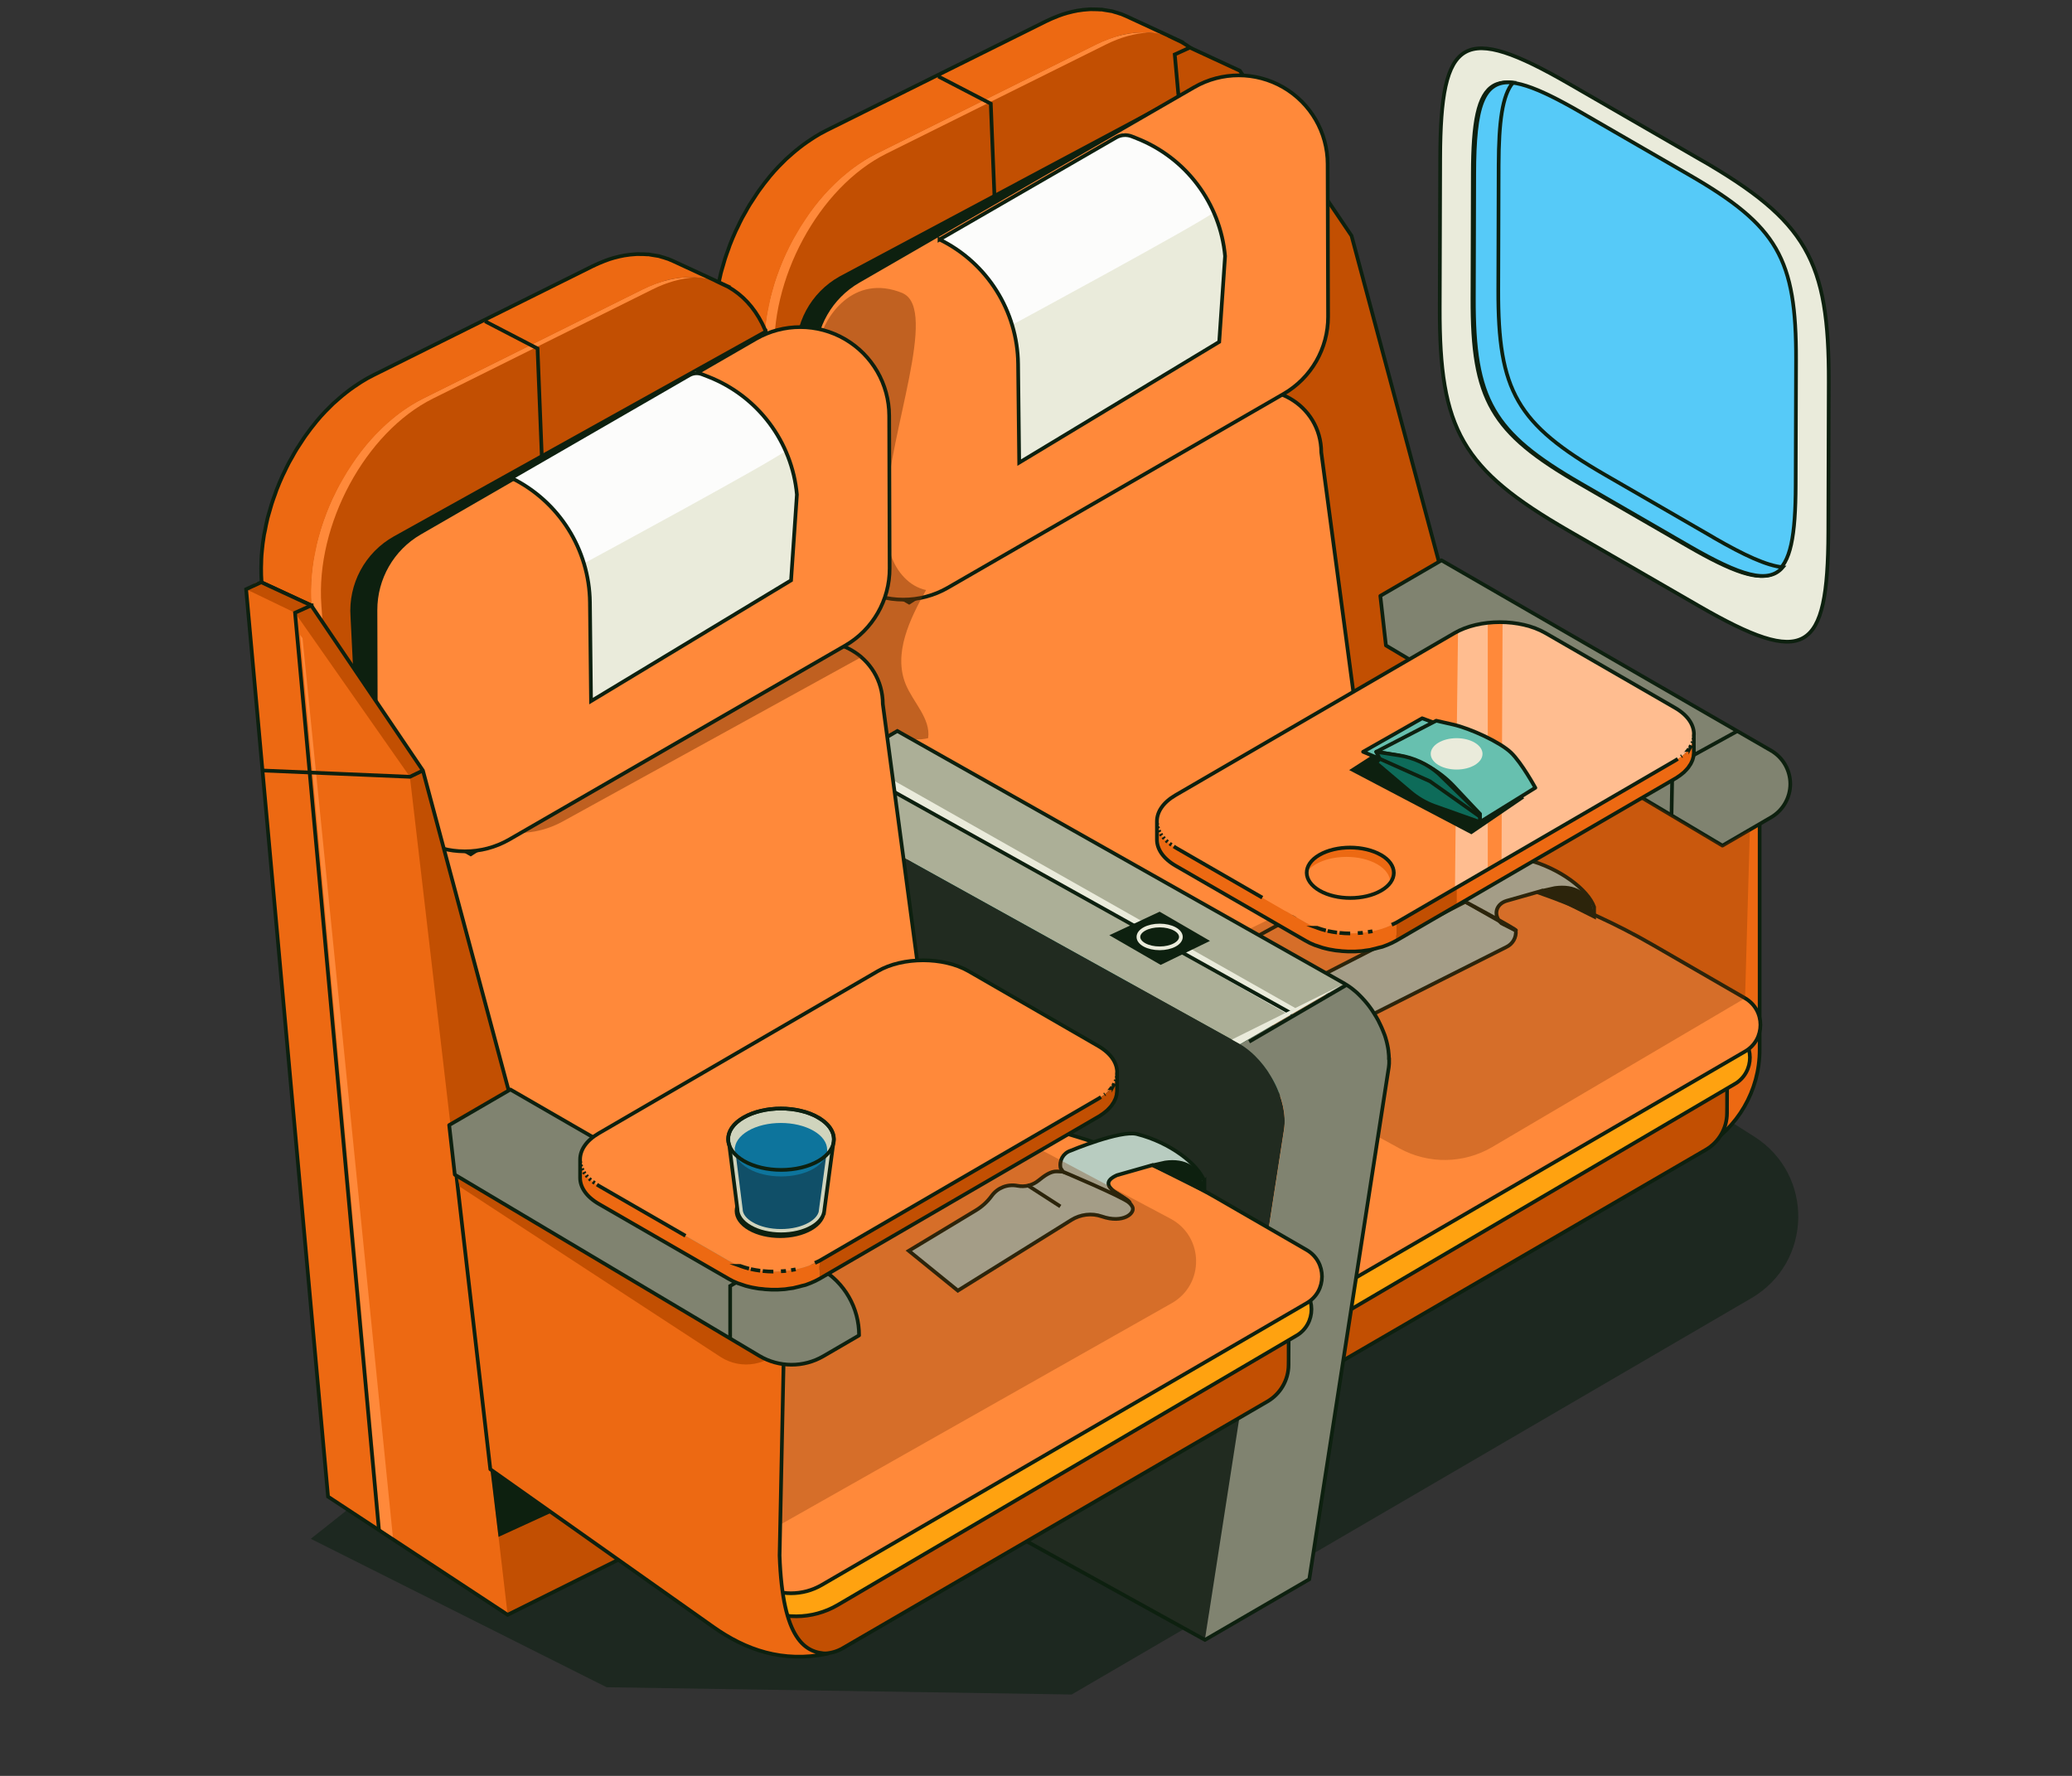 <?xml version="1.0" encoding="UTF-8"?>
<svg xmlns="http://www.w3.org/2000/svg" width="280" height="240" viewBox="0 0 280 240" fill="none">
  <rect x="0" y="0" width="280" height="240" fill="#333333" stroke="none"/>
  <g clip-path="url(#clip0_3657_26034)">
    <g clip-path="url(#clip1_3657_26034)">
      <path d="M42 207.958L81.978 228.02L144.822 229L236.658 175.447C244.94 170.623 245.169 158.759 237.079 153.617L166.885 109L42 207.958Z" fill="#1D2820"></path>
    </g>
    <path d="M148.08 6.02C157.21 1.48 165.25 6.64 166.05 17.55L175.08 141.12L112.36 172.3L103.33 48.73C102.53 37.82 109.29 25.31 118.41 20.77L148.08 6.02Z" fill="#C24F02"></path>
    <path d="M104.69 48.73C103.89 37.82 110.65 25.31 119.77 20.77L149.44 6.02C151.42 5.03 153.36 4.51 155.17 4.4C152.97 4.28 150.56 4.79 148.07 6.02L118.4 20.77C109.27 25.31 102.52 37.83 103.32 48.73L112.35 172.3L113.67 171.64L104.69 48.73Z" fill="#FF893A"></path>
    <path d="M151.04 4.87C151.04 4.87 151.09 4.86 151.12 4.85C151.56 4.73 151.99 4.63 152.42 4.56C152.49 4.55 152.57 4.54 152.64 4.53C153 4.47 153.36 4.43 153.72 4.41C153.81 4.41 153.89 4.4 153.98 4.39C154.17 4.39 154.35 4.39 154.53 4.39C154.85 4.39 155.17 4.39 155.48 4.42C155.68 4.44 155.87 4.46 156.07 4.49C156.32 4.52 156.57 4.56 156.81 4.61C157.01 4.65 157.21 4.7 157.4 4.76C157.62 4.82 157.84 4.89 158.05 4.96C158.36 5.07 158.67 5.18 158.97 5.32L152.21 2.19C152 2.09 151.78 2 151.55 1.91C151.47 1.88 151.38 1.86 151.29 1.83C151.08 1.75 150.86 1.69 150.64 1.63C150.52 1.6 150.41 1.55 150.29 1.52C150.21 1.5 150.13 1.5 150.04 1.48C149.8 1.43 149.55 1.39 149.3 1.36C149.17 1.34 149.04 1.31 148.91 1.29C148.84 1.29 148.78 1.29 148.71 1.29C148.4 1.26 148.08 1.26 147.75 1.26C147.62 1.26 147.49 1.24 147.36 1.25C147.31 1.25 147.25 1.25 147.2 1.26C147.11 1.26 147.03 1.27 146.94 1.28C146.59 1.3 146.23 1.34 145.87 1.4C145.8 1.41 145.72 1.42 145.65 1.43C145.61 1.43 145.58 1.43 145.54 1.45C145.15 1.52 144.76 1.61 144.36 1.72C144.33 1.72 144.3 1.73 144.27 1.74C143.84 1.86 143.4 2 142.97 2.17C142.95 2.17 142.92 2.19 142.9 2.2C142.38 2.4 141.85 2.63 141.32 2.89L111.65 17.64C111.12 17.9 110.6 18.2 110.09 18.52C109.92 18.62 109.76 18.74 109.6 18.84C109.25 19.07 108.91 19.3 108.57 19.55C108.39 19.69 108.2 19.83 108.02 19.97C107.71 20.21 107.4 20.47 107.1 20.73C106.92 20.89 106.74 21.04 106.57 21.2C106.47 21.3 106.36 21.38 106.25 21.48C106.03 21.69 105.82 21.91 105.61 22.12C105.48 22.25 105.35 22.37 105.23 22.5C104.81 22.94 104.39 23.4 104 23.88C104 23.88 103.99 23.9 103.98 23.91C103.49 24.5 103.02 25.12 102.57 25.75C102.54 25.79 102.51 25.82 102.49 25.86C102.33 26.08 102.19 26.31 102.04 26.54C101.82 26.88 101.59 27.21 101.38 27.55C101.35 27.6 101.31 27.65 101.28 27.71C101.1 28 100.94 28.3 100.78 28.59C100.63 28.85 100.48 29.1 100.34 29.36C100.32 29.4 100.29 29.44 100.27 29.49C100.06 29.89 99.86 30.31 99.67 30.72C99.59 30.89 99.5 31.05 99.42 31.22C99.42 31.24 99.4 31.25 99.4 31.27C99.13 31.87 98.87 32.47 98.64 33.08C98.64 33.1 98.63 33.11 98.62 33.13C98.55 33.3 98.5 33.48 98.44 33.65C98.28 34.09 98.12 34.52 97.98 34.96C97.97 35 97.96 35.04 97.94 35.09C97.85 35.39 97.77 35.69 97.68 35.99C97.59 36.32 97.48 36.64 97.4 36.97C97.39 37.02 97.38 37.07 97.37 37.12C97.25 37.6 97.16 38.08 97.07 38.56C97.03 38.78 96.97 38.99 96.93 39.21C96.93 39.24 96.93 39.27 96.92 39.31C96.91 39.39 96.9 39.47 96.88 39.55C96.79 40.1 96.72 40.65 96.67 41.2C96.66 41.34 96.64 41.49 96.63 41.63C96.63 41.74 96.61 41.85 96.6 41.96C96.57 42.31 96.57 42.66 96.56 43.01C96.56 43.23 96.54 43.44 96.54 43.66C96.54 44.31 96.55 44.96 96.6 45.61L103.36 48.74C103.31 48.1 103.3 47.44 103.3 46.79C103.3 46.58 103.32 46.36 103.32 46.14C103.33 45.68 103.35 45.22 103.39 44.76C103.4 44.62 103.42 44.47 103.43 44.33C103.48 43.78 103.55 43.23 103.64 42.68C103.65 42.6 103.66 42.52 103.68 42.44C103.72 42.19 103.78 41.94 103.83 41.69C103.92 41.21 104.02 40.72 104.13 40.24C104.22 39.86 104.33 39.49 104.44 39.11C104.53 38.81 104.6 38.51 104.7 38.21C104.85 37.73 105.02 37.25 105.2 36.78C105.26 36.61 105.32 36.43 105.39 36.25C105.64 35.61 105.91 34.97 106.19 34.35C106.27 34.18 106.36 34.02 106.44 33.85C106.66 33.39 106.88 32.94 107.12 32.5C107.26 32.24 107.41 31.99 107.56 31.73C107.76 31.38 107.96 31.03 108.17 30.69C108.38 30.35 108.61 30.01 108.83 29.68C109.01 29.42 109.18 29.15 109.36 28.89C109.81 28.26 110.28 27.64 110.77 27.05C111.18 26.56 111.6 26.1 112.03 25.64C112.15 25.51 112.28 25.39 112.41 25.26C112.72 24.94 113.04 24.64 113.36 24.34C113.54 24.18 113.71 24.02 113.89 23.87C114.19 23.61 114.5 23.36 114.81 23.11C114.99 22.97 115.17 22.83 115.36 22.69C115.7 22.44 116.04 22.21 116.39 21.98C116.55 21.87 116.71 21.76 116.88 21.66C117.39 21.34 117.91 21.05 118.45 20.78L148.12 6.03C148.65 5.77 149.18 5.54 149.7 5.34C150.16 5.16 150.62 5.01 151.08 4.88L151.04 4.87Z" fill="#ED6912"></path>
    <path d="M103.36 48.74L96.6 45.61C96.55 44.96 96.54 44.31 96.54 43.66C96.54 43.44 96.56 43.23 96.56 43.01C96.57 42.66 96.57 42.31 96.6 41.96C96.61 41.85 96.63 41.74 96.63 41.63C96.64 41.49 96.66 41.34 96.67 41.2C96.72 40.65 96.79 40.1 96.88 39.55C96.9 39.47 96.91 39.39 96.92 39.31C96.93 39.27 96.93 39.24 96.93 39.21C96.97 38.99 97.03 38.78 97.07 38.56C97.16 38.08 97.25 37.6 97.37 37.12C97.38 37.07 97.39 37.02 97.4 36.97C97.48 36.64 97.59 36.32 97.68 35.99C97.77 35.69 97.85 35.39 97.94 35.09C97.96 35.04 97.97 35 97.98 34.96C98.12 34.52 98.28 34.09 98.44 33.65C98.5 33.48 98.55 33.3 98.62 33.13C98.63 33.11 98.64 33.1 98.64 33.08C98.87 32.47 99.13 31.87 99.4 31.27C99.4 31.25 99.42 31.24 99.42 31.22C99.5 31.05 99.59 30.89 99.67 30.72C99.86 30.31 100.06 29.89 100.27 29.49C100.29 29.44 100.32 29.4 100.34 29.36C100.48 29.1 100.63 28.85 100.78 28.59C100.94 28.3 101.1 28 101.28 27.71C101.31 27.65 101.35 27.6 101.38 27.55C101.59 27.21 101.82 26.88 102.04 26.54C102.19 26.32 102.33 26.08 102.49 25.86C102.51 25.82 102.54 25.79 102.57 25.75C103.02 25.12 103.49 24.5 103.98 23.91C103.99 23.9 104 23.88 104 23.88C104.39 23.4 104.81 22.94 105.23 22.5C105.35 22.37 105.48 22.25 105.61 22.12C105.82 21.91 106.03 21.69 106.25 21.48C106.36 21.38 106.47 21.3 106.57 21.2C106.74 21.04 106.92 20.89 107.1 20.73C107.4 20.47 107.71 20.21 108.02 19.97C108.2 19.83 108.39 19.69 108.57 19.55C108.91 19.3 109.25 19.07 109.6 18.84C109.76 18.74 109.92 18.62 110.09 18.52C110.6 18.2 111.12 17.9 111.65 17.64L141.32 2.89C141.85 2.63 142.38 2.4 142.9 2.2C142.92 2.19 142.95 2.17 142.97 2.17C143.4 2 143.84 1.86 144.27 1.74C144.3 1.73 144.33 1.72 144.36 1.72C144.76 1.61 145.15 1.52 145.54 1.45C145.58 1.43 145.61 1.43 145.65 1.43C145.72 1.42 145.8 1.41 145.87 1.4C146.23 1.34 146.59 1.3 146.94 1.28C147.03 1.27 147.11 1.26 147.2 1.26C147.25 1.25 147.31 1.25 147.36 1.25C147.49 1.24 147.62 1.26 147.75 1.26C148.08 1.26 148.4 1.26 148.71 1.29C148.78 1.29 148.84 1.29 148.91 1.29C149.04 1.31 149.17 1.34 149.3 1.36C149.55 1.39 149.8 1.43 150.04 1.48C150.13 1.5 150.21 1.5 150.29 1.52C150.41 1.55 150.52 1.6 150.64 1.63C150.86 1.69 151.08 1.75 151.29 1.83C151.38 1.86 151.47 1.88 151.55 1.91C151.78 2 152 2.09 152.21 2.19L158.97 5.32C158.96 5.32 158.95 5.32 158.95 5.32C162.87 7.12 165.59 11.43 166.04 17.55L166.08 17.56L175.11 141.13L112.39 172.31L103.36 48.74ZM103.36 48.74C103.36 48.65 103.36 48.56 103.36 48.47M126.8 10.33L133.89 14.01L134.5 29.4" stroke="#0D200F" stroke-width="0.5" stroke-miterlimit="10"></path>
    <path d="M103.65 44.43L53.24 72.48C49.33 74.66 47.04 78.91 47.37 83.37L48.23 100.74L103.79 62.94L103.65 44.41V44.43Z" fill="#0D200F"></path>
    <path d="M161.38 11.79L113.46 37.36C109.55 39.54 107.26 43.79 107.59 48.25L108.45 65.62L161.7 29.39L161.37 11.78L161.38 11.79Z" fill="#0D200F"></path>
    <path d="M225.52 157.77L230.04 155.2C234.83 152.47 237.79 147.38 237.79 141.87V108.76L190.65 78.52L191.79 134.62L225.52 157.77Z" fill="#ED6912" stroke="#0D200F" stroke-width="0.5" stroke-linecap="round" stroke-linejoin="round"></path>
    <path d="M194.09 145.97L169.82 130L158.75 7.36L160.79 6.43L167.55 9.56L182.64 31.86L210.96 137.57L194.09 145.97Z" fill="#C24F02"></path>
    <path d="M160.13 6.43L158.75 7.36L165.35 10.55L180.88 32.71L182.64 31.86L167.55 9.56L160.13 6.43Z" fill="#C24F02"></path>
    <path d="M194.09 145.97L169.82 130L158.75 7.36L160.79 6.43L167.55 9.56L182.64 31.86L210.96 137.57L194.09 145.97Z" stroke="#0D200F" stroke-width="0.5" stroke-miterlimit="10"></path>
    <path d="M170.49 189.44C169.56 189.44 168.64 189.19 167.84 188.72L127.57 165.18L127.6 156.41L170.66 181.27C170.66 181.27 170.74 181.3 170.78 181.3C170.82 181.3 170.87 181.29 170.91 181.27L233.4 144.95L233.38 150.42C233.38 152.45 232.28 154.34 230.53 155.36L173.13 188.71C172.33 189.18 171.42 189.42 170.49 189.42V189.44Z" fill="#C24F02"></path>
    <path d="M233.14 145.39V149.61L233.13 150.43C233.13 152.37 232.08 154.18 230.4 155.16L173 188.51C172.24 188.95 171.37 189.19 170.49 189.19C169.61 189.19 168.73 188.95 167.97 188.51L127.82 165.04L127.84 156.85L170.52 181.49C170.6 181.53 170.68 181.56 170.77 181.56C170.86 181.56 170.94 181.54 171.02 181.49L233.14 145.39ZM233.64 144.52L170.77 181.06L127.34 155.99L127.31 165.33L167.71 188.94C168.57 189.44 169.53 189.69 170.49 189.69C171.45 189.69 172.4 189.44 173.25 188.95L230.65 155.6C232.49 154.53 233.62 152.57 233.63 150.44V149.62L233.65 144.53L233.64 144.52Z" fill="#0D200F"></path>
    <path d="M234.41 146.5L172.48 182.87C169.01 184.91 164.72 184.93 161.23 182.93L123.95 161.53L123.35 154.66L182.63 120.21L203.69 121.59L234.4 139.32C237.16 140.92 237.17 144.9 234.41 146.51V146.5Z" fill="#FFA210" stroke="#0D200F" stroke-width="0.5" stroke-miterlimit="10"></path>
    <path d="M124.11 152.31L183.39 117.86C197.24 118.77 210.7 122.85 222.73 129.79L235.16 136.97C235.95 137.43 236.52 138.08 236.85 138.82" stroke="#0D200F" stroke-width="0.5" stroke-miterlimit="10"></path>
    <path d="M235.82 134.9L223.39 127.72C213.56 122.04 202.76 118.28 191.58 116.6C190.47 116.43 191.08 116.54 190.12 116.55C187.82 116.58 187.03 118.11 185.91 116.11L178.55 61.13C178.53 54.66 171.53 50.63 165.93 53.87L122.86 81.43L116.54 77.76L115.92 78.56C110.4 85.74 108.58 95.1 111.01 103.82L112.86 110.48L116.78 162.29L122.37 165.54L123.1 165.97L123.82 165.55L131.4 161.17L132.66 163.25L161.99 180.19C164.56 181.67 167.73 181.67 170.29 180.18L235.83 142.09C238.59 140.49 238.58 136.5 235.82 134.9Z" fill="#FF893A" stroke="#0D200F" stroke-width="0.5" stroke-miterlimit="10"></path>
    <path d="M173.43 11.81C169.71 9.65 165.11 9.64 161.38 11.79L116 37.99C112.27 40.14 109.98 44.13 109.99 48.43L110.05 69.05C110.06 73.32 112.34 77.26 116.03 79.41C119.75 81.57 124.35 81.58 128.08 79.43L173.46 53.23C177.19 51.08 179.48 47.09 179.47 42.79L179.41 22.17C179.4 17.9 177.12 13.96 173.43 11.81Z" fill="#FF893A" stroke="#0D200F" stroke-width="0.5" stroke-miterlimit="10"></path>
    <path d="M185.53 118.01L156.88 133.64" stroke="#0D200F" stroke-width="0.5" stroke-miterlimit="10"></path>
    <path d="M165.2 147.31L164.6 176.2C165 187.63 168.07 189.39 171.11 189.46C164.96 190.74 159.98 188.91 155.67 185.87L125.51 164.54L120.78 123.58L129.59 119.32L165.21 147.3L165.2 147.31Z" fill="#ED6912" stroke="#0D200F" stroke-width="0.5" stroke-linecap="round" stroke-linejoin="round"></path>
    <path d="M128.21 113.23L119.95 118.03L120.71 124.73L161.85 149.21C164.52 150.8 167.84 150.82 170.53 149.25L175.34 146.45C175.35 142.73 173.37 139.29 170.15 137.43L128.22 113.22L128.21 113.23Z" fill="#0D6B59" stroke="#0D200F" stroke-width="0.5" stroke-linecap="round" stroke-linejoin="round"></path>
    <path d="M194.79 75.73L186.53 80.53L187.29 87.23L232.76 114.28L239.33 110.46C240.93 109.53 241.92 107.82 241.93 105.96C241.93 104.09 240.94 102.36 239.32 101.43L194.79 75.72V75.73Z" fill="#808370" stroke="#0D200F" stroke-width="0.5" stroke-linecap="round" stroke-linejoin="round"></path>
    <g opacity="0.45">
      <path d="M122.05 39.66C126.78 41.91 120.22 58.32 119.8 68.18C119.7 70.5 119.66 72.88 120.41 75.07C121.16 77.26 122.87 79.27 125.14 79.74C122.94 83.67 120.69 88.3 122.39 92.47C123.41 94.95 125.78 97.1 125.43 99.75C121.16 100.97 110.54 95.62 110.72 92.95C111.64 79.07 118.33 81.37 114.92 78.7C110.61 75.32 110.87 68.52 110.9 61.62C110.94 53.12 110.65 46.9 110.9 45.59C111.35 43.22 115.18 36.77 122.04 39.64L122.05 39.66Z" fill="#753002"></path>
    </g>
    <path d="M198.02 121.87L204.84 125.75C204.93 126.68 204.43 127.56 203.59 127.97L183.8 137.94L177.17 132.56L198.03 121.87H198.02Z" fill="#B8CCC0" stroke="#0D200F" stroke-width="0.5" stroke-miterlimit="10"></path>
    <path d="M215.42 122.57V123.87L208.42 120.37L203.6 121.74C202.1 122.19 201.75 123.73 202.9 124.78L204.84 125.75C205.41 125.8 196 120.78 196 120.78C195.77 119.77 196.35 118.74 197.34 118.42C197.34 118.42 204.08 115.61 206.3 116.17C210.81 117.31 214.62 120.27 215.42 122.57Z" fill="#B8CCC0" stroke="#0D200F" stroke-width="0.5" stroke-miterlimit="10"></path>
    <path d="M208.1 120.21L210.08 119.77C212.82 119.38 214.87 120.52 215.29 123.09L215.42 123.87L208.1 120.21Z" fill="#0D200F"></path>
    <path d="M226 103.63L225.88 110.19L226 103.63ZM226 103.63L234.73 98.83" stroke="#0D200F" stroke-width="0.5" stroke-miterlimit="10"></path>
    <path opacity="0.3" d="M232.75 114.28L236.47 112.12L235.82 134.9L201.66 155.01C197.81 157.28 193.06 157.35 189.14 155.21L150.86 134.31L214.37 103.34L232.76 114.28H232.75Z" fill="#753002"></path>
    <path d="M228.9 99.49C228.9 99.58 228.89 99.67 228.87 99.77C228.86 99.84 228.83 99.92 228.81 99.99C228.79 100.08 228.77 100.16 228.74 100.25C228.71 100.32 228.68 100.39 228.65 100.46C228.61 100.55 228.57 100.64 228.52 100.73C228.48 100.8 228.44 100.86 228.4 100.92C228.34 101.02 228.27 101.12 228.2 101.22C228.16 101.28 228.11 101.34 228.06 101.4C227.95 101.53 227.83 101.67 227.69 101.8C227.64 101.85 227.6 101.89 227.55 101.94C227.47 102.01 227.38 102.09 227.29 102.16C227.21 102.22 227.13 102.29 227.05 102.35C226.95 102.42 226.85 102.49 226.74 102.56C226.63 102.63 226.53 102.7 226.41 102.77L188.71 124.68V127.13L226.4 105.22C226.44 105.2 226.47 105.18 226.51 105.16C226.59 105.11 226.66 105.06 226.73 105.01C226.84 104.94 226.95 104.87 227.04 104.8C227.13 104.74 227.2 104.67 227.28 104.61C227.37 104.54 227.46 104.46 227.55 104.39C227.57 104.38 227.59 104.36 227.6 104.35C227.63 104.32 227.66 104.29 227.69 104.25C227.82 104.12 227.95 103.99 228.06 103.85C228.08 103.82 228.12 103.79 228.14 103.76C228.16 103.73 228.18 103.7 228.2 103.67C228.27 103.57 228.34 103.47 228.4 103.37C228.43 103.33 228.46 103.29 228.49 103.24C228.5 103.22 228.51 103.2 228.52 103.17C228.57 103.08 228.61 102.99 228.65 102.9C228.67 102.85 228.7 102.8 228.72 102.74C228.72 102.72 228.72 102.7 228.74 102.69C228.77 102.6 228.79 102.52 228.81 102.43C228.83 102.37 228.85 102.31 228.86 102.25C228.86 102.23 228.86 102.22 228.86 102.2C228.88 102.11 228.88 102.02 228.89 101.93C228.89 101.87 228.91 101.81 228.91 101.75C228.91 101.72 228.91 101.7 228.91 101.67V99.22C228.91 99.3 228.91 99.39 228.9 99.47V99.49Z" fill="#C24F02"></path>
    <path d="M228.9 99.49C228.9 99.58 228.89 99.67 228.87 99.77C228.86 99.84 228.83 99.92 228.81 99.99C228.79 100.08 228.77 100.16 228.74 100.25C228.71 100.32 228.68 100.39 228.65 100.46C228.61 100.55 228.57 100.64 228.52 100.73C228.48 100.8 228.44 100.86 228.4 100.92C228.34 101.02 228.27 101.12 228.2 101.22C228.16 101.28 228.11 101.34 228.06 101.4C227.95 101.53 227.83 101.67 227.69 101.8C227.64 101.85 227.6 101.89 227.55 101.94C227.47 102.01 227.38 102.09 227.29 102.16C227.21 102.22 227.13 102.29 227.05 102.35C226.95 102.42 226.85 102.49 226.74 102.56C226.63 102.63 226.53 102.7 226.41 102.77L196.85 119.95C196.85 120.02 196.86 120.08 196.86 120.15V122.38L226.41 105.21C226.41 105.21 226.48 105.17 226.52 105.15C226.6 105.1 226.67 105.05 226.74 105C226.85 104.93 226.96 104.86 227.05 104.79C227.14 104.73 227.21 104.66 227.29 104.6C227.38 104.53 227.47 104.45 227.56 104.38C227.58 104.37 227.6 104.35 227.61 104.34C227.64 104.31 227.67 104.28 227.7 104.24C227.83 104.11 227.96 103.98 228.07 103.84C228.09 103.81 228.13 103.78 228.15 103.75C228.17 103.72 228.19 103.69 228.21 103.66C228.28 103.56 228.35 103.46 228.41 103.36C228.44 103.32 228.47 103.28 228.5 103.23C228.51 103.21 228.52 103.19 228.53 103.16C228.58 103.07 228.62 102.98 228.66 102.89C228.68 102.84 228.71 102.79 228.73 102.73C228.73 102.71 228.73 102.69 228.75 102.68C228.78 102.59 228.8 102.51 228.82 102.42C228.84 102.36 228.86 102.3 228.87 102.24C228.87 102.22 228.87 102.21 228.87 102.19C228.89 102.1 228.89 102.01 228.9 101.92C228.9 101.86 228.92 101.8 228.92 101.74C228.92 101.71 228.92 101.69 228.92 101.66V99.21C228.92 99.29 228.92 99.38 228.91 99.46L228.9 99.49Z" fill="#ED6912"></path>
    <path d="M188.7 127.12V124.67C188.33 124.89 187.92 125.07 187.49 125.24C187.38 125.28 187.27 125.33 187.15 125.37C186.89 125.47 186.61 125.54 186.34 125.62C186.05 125.7 185.77 125.78 185.47 125.84C185.12 125.91 184.77 125.98 184.41 126.02C184.32 126.03 184.24 126.05 184.15 126.06C183.67 126.11 183.18 126.14 182.69 126.14C182.61 126.14 182.54 126.14 182.46 126.14C181.98 126.14 181.49 126.11 181.02 126.06C180.95 126.06 180.88 126.04 180.8 126.04C180.33 125.98 179.86 125.9 179.4 125.8C179.32 125.78 179.23 125.76 179.15 125.74C178.74 125.64 178.33 125.51 177.95 125.37C177.88 125.34 177.81 125.32 177.74 125.3C177.27 125.12 176.83 124.91 176.42 124.68L158.9 114.57C157.19 113.58 156.33 112.28 156.34 110.99V113.44C156.33 114.74 157.18 116.03 158.9 117.02L176.42 127.13C176.81 127.36 177.23 127.56 177.67 127.73C177.69 127.73 177.72 127.74 177.74 127.75C177.81 127.78 177.88 127.8 177.95 127.82C178.2 127.91 178.46 128 178.72 128.08C178.86 128.12 179.01 128.15 179.15 128.19C179.23 128.21 179.32 128.23 179.4 128.25C179.48 128.27 179.55 128.29 179.62 128.3C179.9 128.36 180.19 128.41 180.48 128.45C180.58 128.46 180.69 128.47 180.79 128.48C180.86 128.48 180.93 128.5 181.01 128.5C181.12 128.51 181.22 128.53 181.33 128.54C181.61 128.56 181.9 128.58 182.19 128.59C182.28 128.59 182.37 128.59 182.46 128.59C182.54 128.59 182.61 128.59 182.69 128.59C182.82 128.59 182.95 128.59 183.08 128.59C183.4 128.58 183.72 128.56 184.04 128.53C184.08 128.53 184.11 128.52 184.15 128.51C184.24 128.51 184.32 128.49 184.41 128.47C184.66 128.44 184.91 128.41 185.15 128.37C185.26 128.35 185.36 128.31 185.46 128.29C185.76 128.23 186.04 128.15 186.33 128.07C186.48 128.03 186.64 128 186.79 127.96C186.91 127.92 187.02 127.87 187.14 127.83C187.25 127.79 187.37 127.75 187.48 127.7C187.9 127.53 188.31 127.34 188.69 127.12H188.7Z" fill="#ED6912"></path>
    <path d="M226.36 95.65C229.76 97.61 229.77 100.8 226.4 102.76L188.7 124.67C185.32 126.63 179.82 126.63 176.42 124.67L158.9 114.56C155.5 112.6 155.48 109.41 158.86 107.45L196.56 85.54C199.93 83.58 205.44 83.58 208.84 85.54L226.36 95.65Z" fill="#FF893A"></path>
    <path d="M201.05 84.19C199.6 84.36 198.21 84.72 197.03 85.31C197.03 85.31 196.62 117.91 196.62 120.07L201.05 117.52V84.19Z" fill="#FFBD90"></path>
    <path d="M226.36 95.65L208.84 85.54C207.23 84.61 205.15 84.13 203.05 84.09L202.91 116.42L226.39 102.77C229.76 100.81 229.75 97.62 226.35 95.66L226.36 95.65Z" fill="#FFBD90"></path>
    <path d="M157.18 113.14C157.23 113.21 157.28 113.27 157.34 113.34M158.9 114.57C158.8 114.51 158.71 114.45 158.62 114.39C158.72 114.45 158.8 114.51 158.9 114.57ZM158.9 114.57L170.58 121.31M188.7 124.68L226.4 102.77C226.52 102.7 226.62 102.63 226.73 102.56M188.7 124.68C188.51 124.79 188.29 124.88 188.08 124.97C188.28 124.87 188.51 124.79 188.7 124.68ZM228.9 99.49C229.02 98.11 228.18 96.71 226.36 95.66L208.84 85.55C205.44 83.59 199.93 83.59 196.56 85.55L158.86 107.46C157.17 108.44 156.34 109.72 156.34 111C156.34 111 156.34 111 156.34 110.99V113.44C156.33 114.74 157.18 116.03 158.9 117.02L176.42 127.13C176.81 127.36 177.23 127.56 177.67 127.73C177.69 127.73 177.72 127.74 177.74 127.75C177.81 127.78 177.88 127.8 177.95 127.82C178.2 127.91 178.46 128 178.72 128.08C178.86 128.12 179.01 128.15 179.15 128.19C179.23 128.21 179.32 128.23 179.4 128.25C179.48 128.27 179.55 128.29 179.62 128.3C179.9 128.36 180.19 128.41 180.48 128.45C180.58 128.46 180.69 128.47 180.79 128.48C180.86 128.48 180.93 128.5 181.01 128.5C181.12 128.51 181.22 128.53 181.33 128.54C181.61 128.56 181.9 128.58 182.19 128.59C182.28 128.59 182.37 128.59 182.46 128.59C182.54 128.59 182.61 128.59 182.69 128.59C182.82 128.59 182.95 128.59 183.08 128.59C183.4 128.58 183.72 128.56 184.04 128.53C184.08 128.53 184.11 128.52 184.15 128.51C184.24 128.51 184.32 128.49 184.41 128.47C184.66 128.44 184.91 128.41 185.15 128.37C185.26 128.35 185.36 128.31 185.46 128.29C185.76 128.23 186.04 128.15 186.33 128.07C186.48 128.03 186.64 128 186.79 127.96C186.91 127.92 187.02 127.87 187.14 127.83C187.25 127.79 187.37 127.75 187.48 127.7C187.9 127.53 188.31 127.34 188.69 127.12L226.39 105.21C226.39 105.21 226.46 105.17 226.5 105.15C226.58 105.1 226.65 105.05 226.72 105C226.83 104.93 226.94 104.86 227.03 104.79C227.12 104.73 227.19 104.66 227.27 104.6C227.36 104.53 227.45 104.45 227.54 104.38C227.56 104.37 227.58 104.35 227.59 104.34C227.62 104.31 227.65 104.28 227.68 104.24C227.81 104.11 227.94 103.98 228.05 103.84C228.07 103.81 228.11 103.78 228.13 103.75C228.15 103.72 228.17 103.69 228.19 103.66C228.26 103.56 228.33 103.46 228.39 103.36C228.42 103.32 228.45 103.28 228.48 103.23C228.49 103.21 228.5 103.19 228.51 103.16C228.56 103.07 228.6 102.98 228.64 102.89C228.66 102.84 228.69 102.79 228.71 102.73C228.71 102.71 228.71 102.69 228.73 102.68C228.76 102.59 228.78 102.51 228.8 102.42C228.82 102.36 228.84 102.3 228.85 102.24C228.85 102.22 228.85 102.21 228.85 102.19C228.87 102.1 228.87 102.01 228.88 101.92C228.88 101.86 228.9 101.8 228.9 101.74C228.9 101.71 228.9 101.69 228.9 101.66V99.21C228.9 99.29 228.9 99.38 228.89 99.46L228.9 99.49ZM156.36 111.25C156.36 111.33 156.36 111.4 156.38 111.48C156.37 111.4 156.37 111.33 156.36 111.25ZM156.44 111.74C156.46 111.81 156.47 111.89 156.5 111.96C156.48 111.89 156.46 111.81 156.44 111.74ZM156.6 112.22C156.63 112.29 156.66 112.36 156.69 112.44C156.65 112.37 156.63 112.3 156.6 112.22ZM156.85 112.69C156.89 112.76 156.93 112.83 156.97 112.9C156.92 112.83 156.89 112.76 156.85 112.69ZM157.58 113.58C157.65 113.65 157.71 113.71 157.78 113.78C157.71 113.72 157.65 113.65 157.58 113.58ZM158.07 114C158.15 114.06 158.22 114.12 158.31 114.18C158.23 114.12 158.15 114.06 158.07 114ZM177.73 125.3C177.73 125.3 177.73 125.3 177.74 125.3C177.74 125.3 177.74 125.3 177.73 125.3ZM177.96 125.38C178.35 125.52 178.75 125.64 179.17 125.75C178.76 125.65 178.35 125.52 177.97 125.38H177.96ZM179.41 125.81C179.82 125.9 180.25 125.97 180.68 126.03C180.25 125.97 179.82 125.91 179.41 125.81ZM181.02 126.07C181.5 126.12 181.98 126.15 182.46 126.15C181.98 126.15 181.49 126.12 181.02 126.07ZM183.49 126.1C183.71 126.09 183.94 126.09 184.16 126.06C183.94 126.08 183.72 126.08 183.49 126.1ZM184.86 125.95C185.06 125.92 185.27 125.89 185.47 125.85C185.27 125.89 185.07 125.92 184.86 125.95ZM227.2 102.23C227.2 102.23 227.26 102.18 227.29 102.16C227.26 102.18 227.23 102.21 227.2 102.23ZM227.69 101.81C227.69 101.81 227.69 101.81 227.7 101.8C227.7 101.8 227.7 101.8 227.69 101.81ZM228.11 101.36C228.11 101.36 228.18 101.27 228.22 101.23C228.19 101.27 228.15 101.32 228.12 101.36H228.11ZM228.43 100.9C228.46 100.84 228.5 100.79 228.53 100.73C228.5 100.79 228.47 100.84 228.43 100.89V100.9ZM228.67 100.44C228.7 100.38 228.73 100.31 228.75 100.25C228.73 100.31 228.7 100.37 228.67 100.44ZM228.83 99.98C228.85 99.91 228.87 99.83 228.88 99.76C228.88 99.76 228.88 99.76 228.88 99.77C228.87 99.84 228.85 99.91 228.83 99.98Z" stroke="#0D200F" stroke-width="0.5" stroke-miterlimit="10"></path>
    <path d="M106.6 107.29L121.23 98.77L181.67 132.91L167.57 141.1L106.6 107.29Z" fill="#ACAF97"></path>
    <path d="M167.57 141.1C171.29 143.25 174.12 148.73 173.52 152.61L162.81 221.6L106.37 190.4L106.61 107.29L167.58 141.11L167.57 141.1Z" fill="#212B20"></path>
    <path d="M187.69 143.07C187.69 143.02 187.69 142.97 187.69 142.92C187.69 142.9 187.69 142.89 187.69 142.87C187.69 142.84 187.69 142.81 187.69 142.78C187.69 142.68 187.68 142.59 187.67 142.49C187.67 142.39 187.65 142.29 187.64 142.2C187.64 142.17 187.64 142.15 187.63 142.12C187.63 142.1 187.63 142.09 187.63 142.07C187.63 142.01 187.62 141.96 187.61 141.9C187.59 141.8 187.58 141.69 187.56 141.59C187.54 141.49 187.52 141.38 187.5 141.28C187.48 141.17 187.45 141.07 187.43 140.96C187.41 140.85 187.38 140.75 187.35 140.64C187.34 140.59 187.32 140.54 187.31 140.49C187.31 140.47 187.3 140.45 187.29 140.43C187.28 140.39 187.27 140.36 187.26 140.32C187.23 140.21 187.19 140.11 187.16 140C187.13 139.9 187.09 139.8 187.05 139.7C187.05 139.68 187.04 139.67 187.03 139.65C187.03 139.64 187.02 139.62 187.01 139.61C186.98 139.54 186.96 139.47 186.93 139.4C186.89 139.3 186.85 139.2 186.81 139.11C186.77 139.02 186.73 138.92 186.69 138.83C186.65 138.73 186.6 138.63 186.55 138.53C186.5 138.42 186.45 138.32 186.4 138.22C186.38 138.17 186.35 138.13 186.33 138.08C186.32 138.05 186.3 138.02 186.29 137.99C186.26 137.94 186.24 137.89 186.21 137.84C186.12 137.67 186.02 137.5 185.92 137.33C185.92 137.32 185.9 137.3 185.89 137.29C185.83 137.18 185.76 137.08 185.7 136.98C185.62 136.85 185.55 136.73 185.46 136.6C185.45 136.58 185.43 136.56 185.42 136.54C185.38 136.49 185.34 136.43 185.31 136.38C185.23 136.27 185.16 136.16 185.08 136.06C185.02 135.98 184.95 135.89 184.89 135.81C184.88 135.79 184.86 135.78 184.85 135.76C184.84 135.75 184.83 135.73 184.82 135.72C184.74 135.62 184.66 135.52 184.58 135.43C184.5 135.34 184.43 135.25 184.35 135.16C184.34 135.14 184.32 135.13 184.31 135.12C184.3 135.11 184.29 135.09 184.27 135.08C184.22 135.02 184.16 134.96 184.11 134.9C184.03 134.81 183.95 134.73 183.87 134.65C183.82 134.6 183.77 134.55 183.72 134.5C183.7 134.48 183.69 134.47 183.67 134.45C183.65 134.43 183.63 134.41 183.61 134.39C183.52 134.31 183.44 134.22 183.35 134.14C183.26 134.06 183.17 133.98 183.08 133.91C183.08 133.91 183.07 133.91 183.06 133.9C183.06 133.9 183.05 133.89 183.04 133.88C182.96 133.82 182.88 133.75 182.81 133.69C182.72 133.62 182.64 133.55 182.55 133.49C182.51 133.46 182.47 133.43 182.42 133.4C182.4 133.39 182.39 133.38 182.37 133.36C182.34 133.34 182.31 133.32 182.28 133.3C182.2 133.24 182.11 133.19 182.02 133.13C181.93 133.08 181.85 133.02 181.76 132.97C181.74 132.96 181.72 132.95 181.7 132.94L167.6 141.13C167.82 141.26 168.05 141.4 168.26 141.56C168.28 141.57 168.29 141.58 168.31 141.6C168.52 141.75 168.73 141.91 168.93 142.08C168.93 142.08 168.94 142.09 168.95 142.1C169.16 142.27 169.36 142.46 169.56 142.65C169.58 142.67 169.59 142.68 169.61 142.7C169.8 142.89 169.98 143.08 170.16 143.28C170.17 143.29 170.18 143.31 170.2 143.32C170.38 143.53 170.56 143.74 170.74 143.97C170.75 143.99 170.77 144.01 170.78 144.02C170.92 144.21 171.06 144.4 171.2 144.59C171.24 144.64 171.28 144.69 171.31 144.75C171.41 144.9 171.5 145.05 171.59 145.2C171.65 145.3 171.72 145.4 171.78 145.51C171.92 145.74 172.05 145.97 172.17 146.21C172.19 146.24 172.2 146.27 172.22 146.3C172.35 146.55 172.47 146.8 172.58 147.06C172.7 147.32 172.8 147.59 172.9 147.85C172.9 147.86 172.91 147.88 172.91 147.89C173.01 148.15 173.09 148.41 173.17 148.67C173.17 148.69 173.18 148.71 173.19 148.73C173.27 148.99 173.34 149.26 173.39 149.52C173.45 149.78 173.49 150.04 173.53 150.3C173.53 150.32 173.53 150.34 173.53 150.35C173.56 150.6 173.59 150.85 173.6 151.1C173.6 151.12 173.6 151.13 173.6 151.15C173.61 151.4 173.61 151.65 173.6 151.89C173.6 151.89 173.6 151.9 173.6 151.91C173.59 152.16 173.56 152.4 173.53 152.64L162.82 221.63L176.92 213.44L187.63 144.45C187.63 144.39 187.65 144.32 187.66 144.26C187.67 144.16 187.68 144.06 187.69 143.97C187.69 143.89 187.7 143.8 187.71 143.72C187.71 143.72 187.71 143.71 187.71 143.7C187.71 143.7 187.71 143.69 187.71 143.68C187.71 143.59 187.71 143.49 187.71 143.39C187.71 143.3 187.71 143.2 187.71 143.1L187.69 143.07Z" fill="#808370"></path>
    <path d="M187.69 143.07C187.69 143.02 187.69 142.97 187.69 142.92C187.69 142.9 187.69 142.89 187.69 142.87C187.69 142.84 187.69 142.81 187.69 142.78C187.69 142.68 187.68 142.59 187.67 142.49C187.67 142.39 187.65 142.29 187.64 142.2C187.64 142.17 187.64 142.15 187.63 142.12C187.63 142.1 187.63 142.09 187.63 142.07C187.63 142.01 187.62 141.96 187.61 141.9C187.59 141.8 187.58 141.69 187.56 141.59C187.54 141.49 187.52 141.38 187.5 141.28C187.48 141.17 187.45 141.07 187.43 140.96C187.41 140.85 187.38 140.75 187.35 140.64C187.34 140.59 187.32 140.54 187.31 140.49C187.31 140.47 187.3 140.45 187.29 140.43C187.28 140.39 187.27 140.36 187.26 140.32C187.23 140.21 187.19 140.11 187.16 140C187.13 139.9 187.09 139.8 187.05 139.7C187.05 139.68 187.04 139.67 187.03 139.65C187.03 139.64 187.02 139.62 187.01 139.61C186.98 139.54 186.96 139.47 186.93 139.4C186.89 139.3 186.85 139.2 186.81 139.11C186.77 139.02 186.73 138.92 186.69 138.83C186.65 138.73 186.6 138.63 186.55 138.53C186.5 138.42 186.45 138.32 186.4 138.22C186.38 138.17 186.35 138.13 186.33 138.08C186.32 138.05 186.3 138.02 186.29 137.99C186.26 137.94 186.24 137.89 186.21 137.84C186.12 137.67 186.02 137.5 185.92 137.33C185.92 137.32 185.9 137.3 185.89 137.29C185.83 137.19 185.76 137.08 185.7 136.98C185.62 136.85 185.55 136.73 185.46 136.6C185.45 136.58 185.43 136.56 185.42 136.54C185.38 136.49 185.34 136.43 185.31 136.38C185.23 136.27 185.16 136.16 185.08 136.06C185.02 135.98 184.95 135.89 184.89 135.81C184.88 135.79 184.86 135.78 184.85 135.76C184.84 135.75 184.83 135.73 184.82 135.72C184.74 135.62 184.66 135.52 184.58 135.43C184.5 135.34 184.43 135.25 184.35 135.16C184.34 135.14 184.32 135.13 184.31 135.12C184.3 135.11 184.29 135.09 184.27 135.08C184.22 135.02 184.16 134.96 184.11 134.9C184.03 134.81 183.95 134.73 183.87 134.65C183.82 134.6 183.77 134.55 183.72 134.5C183.7 134.48 183.69 134.47 183.67 134.45C183.65 134.43 183.63 134.41 183.61 134.39C183.52 134.31 183.44 134.22 183.35 134.14C183.26 134.06 183.17 133.98 183.08 133.91C183.08 133.91 183.07 133.91 183.06 133.9C183.06 133.9 183.05 133.89 183.04 133.88C182.96 133.82 182.88 133.75 182.81 133.69C182.72 133.62 182.64 133.55 182.55 133.49C182.51 133.46 182.47 133.43 182.42 133.4C182.4 133.39 182.39 133.38 182.37 133.36C182.34 133.34 182.31 133.32 182.28 133.3C182.2 133.24 182.11 133.19 182.02 133.13C181.93 133.08 181.85 133.02 181.76 132.97C181.74 132.96 181.72 132.95 181.7 132.93L127 102.03L121.26 98.79L106.63 107.31L106.39 190.42L162.83 221.62L176.93 213.43L187.64 144.44C187.64 144.38 187.66 144.31 187.67 144.25C187.68 144.15 187.69 144.06 187.7 143.96C187.7 143.88 187.71 143.79 187.72 143.71C187.72 143.71 187.72 143.7 187.72 143.69C187.72 143.69 187.72 143.68 187.72 143.67C187.72 143.58 187.72 143.48 187.72 143.38C187.72 143.28 187.72 143.19 187.72 143.09L187.69 143.07Z" stroke="#0D200F" stroke-width="0.5" stroke-miterlimit="10"></path>
    <path d="M115.38 102.43L175.07 136.25L173.73 136.91L114.33 103.1L115.38 102.43Z" fill="#EAEBDB"></path>
    <path d="M149.91 126.39L156.71 123.21L163.51 127.16L156.85 130.4L149.91 126.39Z" fill="#0D200F"></path>
    <path d="M113.79 103.1L174.61 137.01" stroke="#0D200F" stroke-width="0.5" stroke-miterlimit="10"></path>
    <path d="M156.71 128.16C158.295 128.16 159.58 127.471 159.58 126.62C159.58 125.77 158.295 125.08 156.71 125.08C155.125 125.08 153.84 125.77 153.84 126.62C153.84 127.471 155.125 128.16 156.71 128.16Z" stroke="#EAEBDB" stroke-width="0.5" stroke-miterlimit="10"></path>
    <path d="M168.8 140.78L181.98 133.1" stroke="#0D200F" stroke-width="0.5" stroke-miterlimit="10"></path>
    <path d="M166.47 140.49L181.3 133.12L167.57 141.1L166.47 140.49Z" fill="#EAEBDB"></path>
    <path d="M186.62 115.54C188.92 116.87 188.94 119.03 186.64 120.36C184.34 121.69 180.62 121.69 178.32 120.36C176.02 119.03 176 116.87 178.29 115.54C180.58 114.21 184.31 114.21 186.61 115.54H186.62Z" fill="#FF893A"></path>
    <path d="M177.8 116.8C180.09 115.47 183.82 115.47 186.12 116.8C187.23 117.44 187.8 118.27 187.85 119.11C188.8 117.86 188.39 116.35 186.61 115.33C184.3 114 180.58 114 178.29 115.33C177.1 116.02 176.54 116.93 176.59 117.83C176.87 117.46 177.27 117.1 177.8 116.8Z" fill="#ED6912"></path>
    <path d="M186.62 115.54C188.92 116.87 188.94 119.03 186.64 120.36C184.34 121.69 180.62 121.69 178.32 120.36C176.02 119.03 176 116.87 178.29 115.54C180.58 114.21 184.31 114.21 186.61 115.54H186.62Z" stroke="#0D200F" stroke-width="0.5" stroke-linecap="round" stroke-linejoin="round"></path>
    <path d="M126.96 32.36C133.39 35.51 137.5 42.02 137.58 49.18L137.73 62.52L164.76 46.2L165.55 34.61C164.9 27.48 160.28 21.33 153.62 18.7L151.84 18L126.96 32.37V32.36Z" fill="#EAEBDB"></path>
    <path d="M164.02 28.69C162.04 24.19 158.35 20.55 153.63 18.69L151.85 17.99L126.97 32.36C131.1 34.38 135.83 39.11 136.92 43.83C136.92 43.83 162.12 30.21 164.02 28.7V28.69Z" fill="#FCFCFB"></path>
    <path d="M126.96 32.36C133.39 35.51 137.5 42.02 137.58 49.18L137.73 62.52L164.76 46.2L165.55 34.61C164.9 27.48 160.28 21.33 153.62 18.7L152.94 18.43C152.25 18.16 151.46 18.21 150.82 18.59L126.96 32.37V32.36Z" stroke="#0D200F" stroke-width="0.5" stroke-miterlimit="10"></path>
    <path d="M182.32 104.07L192.58 97.46L205.98 107.88L198.84 112.75L182.32 104.07Z" fill="#0D200F"></path>
    <path d="M194.46 97.91L192.18 97.07L184.2 101.6L186.46 102.55L194.46 97.91Z" fill="#67C0AF" stroke="#0D200F" stroke-width="0.5" stroke-linecap="round" stroke-linejoin="round"></path>
    <path d="M207.48 106.46L199.99 111.1V110L196.48 106.26C194.37 104.01 191.58 102.52 188.54 102.02L185.98 101.6L194.08 97.4L196.33 97.91C198.74 98.46 202.73 100.31 204.19 101.71C205.65 103.11 207.48 106.47 207.48 106.47V106.46Z" fill="#67C0AF" stroke="#0D200F" stroke-width="0.5" stroke-linecap="round" stroke-linejoin="round"></path>
    <path d="M199.99 110V111.1L193.8 108.9C192.63 108.47 191.55 107.83 190.6 107.03L185.97 103.1L186.45 102.55L185.97 101.6L189.06 102.08C191.02 102.39 192.86 103.23 194.36 104.52L199.98 109.99L199.99 110Z" fill="#0D6B59" stroke="#0D200F" stroke-width="0.5" stroke-linecap="round" stroke-linejoin="round"></path>
    <path d="M186.46 102.55L193.23 105.58L199.99 110.37" fill="#0D6B59"></path>
    <path d="M186.46 102.55L193.23 105.58L199.99 110.37" stroke="#0D200F" stroke-width="0.5" stroke-miterlimit="10"></path>
    <path d="M196.84 104C198.773 104 200.34 103.051 200.34 101.88C200.34 100.709 198.773 99.76 196.84 99.76C194.907 99.76 193.34 100.709 193.34 101.88C193.34 103.051 194.907 104 196.84 104Z" fill="#EAEBDB"></path>
    <path d="M229.76 21.55C244.11 29.84 247.18 35.15 247.13 51.65L247.07 71.92C247.02 88.42 243.94 90.17 229.58 81.89L211.93 71.7C197.58 63.41 194.51 58.11 194.56 41.61L194.62 21.34C194.67 4.84 197.75 3.08 212.11 11.37L229.76 21.56V21.55Z" fill="#EAEBDB" stroke="#0D200F" stroke-width="0.5" stroke-miterlimit="10"></path>
    <path d="M228.26 23.63C240.2 30.52 242.75 34.94 242.71 48.67L242.66 65.53C242.62 79.25 240.05 80.71 228.11 73.82L213.43 65.34C201.49 58.45 198.94 54.03 198.98 40.31L199.03 23.45C199.07 9.73 201.64 8.26 213.58 15.15L228.26 23.63Z" fill="#56CAF8" stroke="#0D200F" stroke-width="0.5" stroke-miterlimit="10"></path>
    <path d="M231.6 72.66L216.92 64.18C204.98 57.29 202.43 52.87 202.47 39.15L202.52 22.29C202.54 16.48 203.01 12.87 204.46 11.16C200.35 10.74 199.24 14.47 199.22 23.45L199.17 40.31C199.13 54.03 201.68 58.45 213.62 65.34L228.3 73.82C235.18 77.79 238.95 78.98 240.91 76.66C238.74 76.44 235.73 75.05 231.6 72.67V72.66Z" fill="#56CAF8" stroke="#0D200F" stroke-width="0.5" stroke-miterlimit="10"></path>
    <path d="M86.82 39.11C95.95 34.57 103.99 39.73 104.79 50.64L113.82 174.21L51.1 205.39L42.07 81.82C41.27 70.91 48.03 58.4 57.15 53.86L86.82 39.11Z" fill="#C24F02"></path>
    <path d="M43.43 81.82C42.63 70.91 49.39 58.4 58.51 53.86L88.18 39.11C90.16 38.12 92.1 37.6 93.91 37.49C91.71 37.37 89.3 37.88 86.81 39.11L57.14 53.86C48.01 58.4 41.26 70.92 42.06 81.82L51.09 205.39L52.41 204.73L43.43 81.82Z" fill="#FF893A"></path>
    <path d="M89.78 37.96C89.78 37.96 89.83 37.95 89.86 37.94C90.3 37.82 90.73 37.72 91.16 37.65C91.23 37.64 91.31 37.63 91.38 37.62C91.74 37.56 92.1 37.52 92.46 37.5C92.55 37.5 92.63 37.49 92.72 37.48C92.91 37.48 93.09 37.48 93.27 37.48C93.59 37.48 93.91 37.48 94.22 37.51C94.42 37.53 94.61 37.55 94.81 37.58C95.06 37.61 95.31 37.65 95.55 37.7C95.75 37.74 95.95 37.79 96.14 37.85C96.36 37.91 96.58 37.98 96.79 38.05C97.1 38.16 97.41 38.27 97.71 38.41L90.95 35.28C90.74 35.18 90.52 35.09 90.29 35C90.21 34.97 90.12 34.95 90.03 34.92C89.82 34.84 89.6 34.78 89.38 34.72C89.26 34.69 89.15 34.64 89.03 34.61C88.95 34.59 88.87 34.59 88.78 34.57C88.54 34.52 88.29 34.48 88.04 34.45C87.91 34.43 87.78 34.4 87.65 34.38C87.58 34.38 87.52 34.38 87.45 34.38C87.14 34.35 86.82 34.35 86.49 34.35C86.36 34.35 86.23 34.33 86.1 34.34C86.05 34.34 85.99 34.34 85.94 34.35C85.85 34.35 85.77 34.36 85.68 34.37C85.33 34.39 84.97 34.43 84.61 34.49C84.54 34.5 84.46 34.51 84.39 34.52C84.35 34.52 84.32 34.52 84.28 34.54C83.89 34.61 83.5 34.7 83.1 34.81C83.07 34.81 83.04 34.82 83.01 34.83C82.58 34.95 82.14 35.09 81.71 35.26C81.69 35.26 81.66 35.28 81.64 35.29C81.12 35.49 80.59 35.72 80.06 35.98L50.39 50.73C49.86 50.99 49.34 51.29 48.83 51.61C48.66 51.71 48.5 51.83 48.34 51.93C47.99 52.16 47.65 52.39 47.31 52.64C47.13 52.78 46.94 52.92 46.76 53.06C46.45 53.3 46.14 53.56 45.84 53.82C45.66 53.98 45.48 54.13 45.31 54.29C45.21 54.39 45.1 54.47 44.99 54.57C44.77 54.78 44.56 55 44.35 55.21C44.22 55.34 44.09 55.46 43.97 55.59C43.55 56.03 43.13 56.49 42.74 56.97C42.74 56.97 42.73 56.99 42.72 57C42.23 57.59 41.76 58.21 41.31 58.84C41.28 58.88 41.25 58.91 41.23 58.95C41.07 59.17 40.93 59.4 40.78 59.63C40.56 59.97 40.33 60.3 40.12 60.64C40.09 60.69 40.05 60.74 40.02 60.8C39.84 61.09 39.68 61.39 39.52 61.68C39.37 61.94 39.22 62.19 39.08 62.45C39.06 62.49 39.03 62.53 39.01 62.58C38.8 62.98 38.6 63.4 38.41 63.81C38.33 63.98 38.24 64.14 38.16 64.31C38.16 64.33 38.14 64.34 38.14 64.36C37.87 64.96 37.61 65.56 37.38 66.17C37.38 66.19 37.37 66.2 37.36 66.22C37.29 66.39 37.24 66.57 37.18 66.74C37.02 67.18 36.86 67.61 36.72 68.05C36.71 68.09 36.7 68.13 36.68 68.18C36.59 68.48 36.51 68.78 36.42 69.08C36.33 69.41 36.22 69.73 36.14 70.06C36.13 70.11 36.12 70.16 36.11 70.21C35.99 70.69 35.9 71.17 35.81 71.65C35.77 71.87 35.71 72.08 35.67 72.3C35.67 72.33 35.67 72.36 35.66 72.4C35.65 72.48 35.64 72.56 35.62 72.64C35.53 73.19 35.46 73.74 35.41 74.29C35.4 74.43 35.38 74.58 35.37 74.72C35.37 74.83 35.35 74.94 35.34 75.05C35.31 75.4 35.31 75.75 35.3 76.1C35.3 76.32 35.28 76.53 35.28 76.75C35.28 77.4 35.29 78.05 35.34 78.7L42.1 81.83C42.05 81.19 42.04 80.53 42.04 79.88C42.04 79.67 42.06 79.45 42.06 79.23C42.07 78.77 42.09 78.31 42.13 77.85C42.14 77.71 42.16 77.56 42.17 77.42C42.22 76.87 42.29 76.32 42.38 75.77C42.39 75.69 42.4 75.61 42.42 75.53C42.46 75.28 42.52 75.03 42.57 74.78C42.66 74.3 42.76 73.81 42.87 73.33C42.96 72.95 43.07 72.58 43.18 72.2C43.27 71.9 43.34 71.6 43.44 71.3C43.59 70.82 43.76 70.34 43.94 69.87C44 69.7 44.06 69.52 44.13 69.34C44.38 68.7 44.65 68.06 44.93 67.44C45.01 67.27 45.1 67.11 45.18 66.94C45.4 66.48 45.62 66.03 45.86 65.59C46 65.33 46.15 65.08 46.3 64.82C46.5 64.47 46.7 64.12 46.91 63.78C47.12 63.44 47.35 63.1 47.57 62.77C47.75 62.51 47.92 62.24 48.1 61.98C48.55 61.35 49.02 60.73 49.51 60.14C49.92 59.65 50.34 59.19 50.77 58.73C50.89 58.6 51.02 58.48 51.15 58.35C51.46 58.03 51.78 57.73 52.1 57.43C52.28 57.27 52.45 57.11 52.63 56.96C52.93 56.7 53.24 56.45 53.55 56.2C53.73 56.06 53.91 55.92 54.1 55.78C54.44 55.53 54.78 55.3 55.13 55.07C55.29 54.96 55.45 54.85 55.62 54.75C56.13 54.43 56.65 54.14 57.19 53.87L86.86 39.12C87.39 38.86 87.92 38.63 88.44 38.43C88.9 38.25 89.36 38.1 89.82 37.97L89.78 37.96Z" fill="#ED6912"></path>
    <path d="M42.11 81.83L35.35 78.7C35.3 78.05 35.29 77.4 35.29 76.75C35.29 76.53 35.31 76.32 35.31 76.1C35.32 75.75 35.32 75.4 35.35 75.05C35.36 74.94 35.38 74.83 35.38 74.72C35.39 74.58 35.41 74.43 35.42 74.29C35.47 73.74 35.54 73.19 35.63 72.64C35.65 72.56 35.66 72.48 35.67 72.4C35.68 72.36 35.68 72.33 35.68 72.3C35.72 72.08 35.78 71.87 35.82 71.65C35.91 71.17 36 70.69 36.12 70.21C36.13 70.16 36.14 70.11 36.15 70.06C36.23 69.73 36.34 69.41 36.43 69.08C36.52 68.78 36.6 68.48 36.69 68.18C36.71 68.13 36.72 68.09 36.73 68.05C36.87 67.61 37.03 67.18 37.19 66.74C37.25 66.57 37.3 66.39 37.37 66.22C37.38 66.2 37.39 66.19 37.39 66.17C37.62 65.56 37.88 64.96 38.15 64.36C38.15 64.34 38.17 64.33 38.17 64.31C38.25 64.14 38.34 63.98 38.42 63.81C38.61 63.4 38.81 62.98 39.02 62.58C39.04 62.53 39.07 62.49 39.09 62.45C39.23 62.19 39.38 61.94 39.53 61.68C39.69 61.39 39.85 61.09 40.03 60.8C40.06 60.74 40.1 60.69 40.13 60.64C40.34 60.3 40.57 59.97 40.79 59.63C40.94 59.41 41.08 59.17 41.24 58.95C41.26 58.91 41.29 58.88 41.32 58.84C41.77 58.21 42.24 57.59 42.73 57C42.74 56.99 42.75 56.97 42.75 56.97C43.14 56.49 43.56 56.03 43.98 55.59C44.1 55.46 44.23 55.34 44.36 55.21C44.57 55 44.78 54.78 45 54.57C45.11 54.47 45.22 54.39 45.32 54.29C45.49 54.13 45.67 53.98 45.85 53.82C46.15 53.56 46.46 53.3 46.77 53.06C46.95 52.92 47.14 52.78 47.32 52.64C47.66 52.39 48 52.16 48.35 51.93C48.51 51.83 48.67 51.71 48.84 51.61C49.35 51.29 49.87 50.99 50.4 50.73L80.07 35.98C80.6 35.72 81.13 35.49 81.65 35.29C81.67 35.28 81.7 35.26 81.72 35.26C82.15 35.09 82.59 34.95 83.02 34.83C83.05 34.82 83.08 34.81 83.11 34.81C83.51 34.7 83.9 34.61 84.29 34.54C84.33 34.52 84.36 34.52 84.4 34.52C84.47 34.51 84.55 34.5 84.62 34.49C84.98 34.43 85.34 34.39 85.69 34.37C85.78 34.36 85.86 34.35 85.95 34.35C86 34.34 86.06 34.34 86.11 34.34C86.24 34.33 86.37 34.35 86.5 34.35C86.83 34.35 87.15 34.35 87.46 34.38C87.53 34.38 87.59 34.38 87.66 34.38C87.79 34.4 87.92 34.43 88.05 34.45C88.3 34.48 88.55 34.52 88.79 34.57C88.88 34.59 88.96 34.59 89.04 34.61C89.16 34.64 89.27 34.69 89.39 34.72C89.61 34.78 89.83 34.84 90.04 34.92C90.13 34.95 90.22 34.97 90.3 35C90.53 35.09 90.75 35.18 90.96 35.28L97.72 38.41C97.71 38.41 97.7 38.41 97.7 38.41C101.62 40.21 104.34 44.52 104.79 50.64L104.83 50.65L113.86 174.22L51.14 205.4L42.11 81.83ZM42.11 81.83C42.11 81.74 42.11 81.65 42.11 81.56M65.55 43.42L72.64 47.1L73.25 62.49" stroke="#0D200F" stroke-width="0.5" stroke-miterlimit="10"></path>
    <path d="M103.65 44.43L53.24 72.48C49.33 74.66 47.04 78.91 47.37 83.37L48.23 100.74L103.79 62.94L103.65 44.41V44.43Z" fill="#0D200F"></path>
    <path d="M111.24 223.46C110.31 223.46 109.39 223.21 108.59 222.74L68.32 199.2L68.35 190.43L111.41 215.29C111.41 215.29 111.49 215.32 111.53 215.32C111.57 215.32 111.62 215.31 111.66 215.29L174.15 178.97L174.13 184.44C174.13 186.47 173.03 188.36 171.28 189.38L113.88 222.73C113.08 223.2 112.17 223.44 111.24 223.44V223.46Z" fill="#C24F02"></path>
    <path d="M173.89 179.41V183.63L173.88 184.45C173.88 186.39 172.83 188.2 171.15 189.18L113.75 222.53C112.99 222.97 112.12 223.21 111.24 223.21C110.36 223.21 109.48 222.97 108.72 222.53L68.57 199.06L68.59 190.87L111.27 215.51C111.35 215.55 111.43 215.58 111.52 215.58C111.61 215.58 111.69 215.56 111.77 215.51L173.89 179.41ZM174.39 178.54L111.52 215.08L68.09 190.01L68.06 199.35L108.46 222.96C109.32 223.46 110.28 223.71 111.24 223.71C112.2 223.71 113.15 223.46 114 222.97L171.4 189.62C173.24 188.55 174.37 186.59 174.38 184.46V183.64L174.4 178.55L174.39 178.54Z" fill="#0D200F"></path>
    <path d="M175.16 180.52L113.23 216.89C109.76 218.93 105.47 218.95 101.98 216.95L64.7 195.55L64.1 188.68L123.38 154.23L144.44 155.61L175.15 173.34C177.91 174.94 177.92 178.92 175.16 180.53V180.52Z" fill="#FFA210" stroke="#0D200F" stroke-width="0.5" stroke-miterlimit="10"></path>
    <path d="M64.86 186.33L124.14 151.88C137.99 152.79 151.45 156.87 163.48 163.81L175.91 170.99C176.7 171.45 177.27 172.1 177.6 172.84" stroke="#0D200F" stroke-width="0.5" stroke-miterlimit="10"></path>
    <path d="M176.57 168.92L164.14 161.74C154.31 156.06 143.51 152.3 132.33 150.62C131.22 150.45 131.83 150.56 130.87 150.57C128.57 150.6 127.78 152.13 126.66 150.13L119.3 95.15C119.28 88.68 112.28 84.65 106.68 87.89L63.61 115.45L57.29 111.78L56.67 112.58C51.15 119.76 49.33 129.12 51.76 137.84L53.61 144.5L57.53 196.31L63.12 199.56L63.85 199.99L64.57 199.57L72.15 195.19L73.41 197.27L102.74 214.21C105.31 215.69 108.48 215.69 111.04 214.2L176.58 176.11C179.34 174.51 179.33 170.52 176.57 168.92Z" fill="#FF893A" stroke="#0D200F" stroke-width="0.5" stroke-miterlimit="10"></path>
    <path opacity="0.45" d="M110.44 85.81L116.38 88.81L76.02 111.03C74.2 112.03 72.16 112.56 70.08 112.56H69.4L110.44 85.82V85.81Z" fill="#753002"></path>
    <path d="M114.18 45.83C110.46 43.67 105.86 43.66 102.13 45.81L56.75 72.01C53.02 74.16 50.73 78.15 50.74 82.45L50.8 103.07C50.81 107.34 53.09 111.28 56.78 113.43C60.5 115.59 65.1 115.6 68.83 113.45L114.21 87.25C117.94 85.1 120.23 81.11 120.22 76.81L120.16 56.19C120.15 51.92 117.87 47.98 114.18 45.83Z" fill="#FF893A" stroke="#0D200F" stroke-width="0.5" stroke-miterlimit="10"></path>
    <path d="M68.6 218.23L44.33 202.26L33.26 79.63L35.3 78.69L42.06 81.82L57.15 104.13L85.47 209.84L68.6 218.23Z" fill="#ED6912"></path>
    <path d="M68.6 218.23L55.39 104.98L57.15 104.13L85.47 209.84L68.6 218.23Z" fill="#C24F02"></path>
    <path d="M34.64 78.69L33.26 79.63L39.87 82.81L55.39 104.98L57.15 104.13L42.06 81.82L34.64 78.69Z" fill="#C24F02"></path>
    <path d="M68.6 218.23L44.33 202.26L33.26 79.63L35.3 78.69L42.06 81.82L57.15 104.13L85.47 209.84L68.6 218.23Z" stroke="#0D200F" stroke-width="0.5" stroke-miterlimit="10"></path>
    <path d="M126.28 152.03L97.64 167.66" stroke="#0D200F" stroke-width="0.5" stroke-miterlimit="10"></path>
    <path d="M40.56 85.81L40.88 86.24L53.09 207.7L51.45 206.62L40.56 85.81Z" fill="#FF893A"></path>
    <path d="M42.06 81.82L39.87 82.81L51.21 206.79" stroke="#0D200F" stroke-width="0.5" stroke-miterlimit="10"></path>
    <path d="M57.15 104.13L55.39 104.98L35.48 104.13" stroke="#0D200F" stroke-width="0.5" stroke-miterlimit="10"></path>
    <path d="M143.66 158.36C143.66 158.36 151.75 160.66 153.02 163.08C153.47 163.94 151.78 165.4 148.88 164.39C147.52 163.92 146.01 164.11 144.78 164.87L142.15 166.51L139.69 168.04L129.44 174.42L122.81 169.04L131.88 163.57C132.69 163.08 133.4 162.44 133.97 161.67L134.03 161.59C134.83 160.51 136.17 159.99 137.49 160.25C138.5 160.45 139.54 160.19 140.34 159.54C141.14 158.89 141.99 158.27 142.84 158.31L143.67 158.35L143.66 158.36Z" fill="#B8CCC0" stroke="#0D200F" stroke-width="0.5" stroke-miterlimit="10"></path>
    <path d="M162.76 159.65V160.95L155.76 157.45L150.94 158.82C147.54 160.34 152.77 161.91 152.67 162.58C151.58 161.68 143.66 158.36 143.66 158.36L143.33 157.87C143.1 156.86 143.68 155.83 144.67 155.51C144.67 155.51 151.41 152.7 153.63 153.26C158.14 154.4 161.95 157.36 162.75 159.66L162.76 159.65Z" fill="#B8CCC0" stroke="#0D200F" stroke-width="0.5" stroke-miterlimit="10"></path>
    <path d="M155.44 157.3L157.42 156.86C160.16 156.47 162.21 157.61 162.63 160.18L162.76 160.96L155.44 157.3Z" fill="#0D200F"></path>
    <path d="M138.81 160.15L143.29 163.04" stroke="#0D200F" stroke-width="0.5" stroke-miterlimit="10"></path>
    <path d="M69.1 64.59C75.53 67.74 79.64 74.25 79.72 81.41L79.87 94.75L106.9 78.43L107.69 66.84C107.04 59.71 102.42 53.56 95.76 50.93L93.98 50.23L69.1 64.6V64.59Z" fill="#EAEBDB"></path>
    <path d="M106.15 60.93C104.17 56.43 100.48 52.79 95.76 50.93L93.98 50.23L69.1 64.6C73.23 66.62 77.96 71.35 79.05 76.07C79.05 76.07 104.25 62.45 106.15 60.94V60.93Z" fill="#FCFCFB"></path>
    <path d="M69.1 64.59C75.53 67.74 79.64 74.25 79.72 81.41L79.87 94.75L106.9 78.43L107.69 66.84C107.04 59.71 102.42 53.56 95.76 50.93L94.89 50.59C94.32 50.36 93.67 50.41 93.14 50.72L69.1 64.6V64.59Z" stroke="#0D200F" stroke-width="0.5" stroke-miterlimit="10"></path>
    <path opacity="0.3" d="M100.61 208.78L158.34 176.12C162.81 173.58 162.71 167.11 158.18 164.7L130.8 150.14L74.58 173.79L100.62 208.78H100.61Z" fill="#753002"></path>
    <path d="M105.95 181.33L105.35 210.22C105.75 221.65 108.82 223.41 111.86 223.48C105.71 224.76 100.73 222.93 96.42 219.89L66.26 198.56L61.53 157.6L70.34 153.34L105.96 181.32L105.95 181.33Z" fill="#ED6912" stroke="#0D200F" stroke-width="0.5" stroke-linecap="round" stroke-linejoin="round"></path>
    <path d="M105.95 181.82C103.95 184.53 100.17 185.21 97.35 183.37L62.1 160.35L61.53 157.61L105.95 181.81V181.82Z" fill="#C24F02"></path>
    <path d="M68.96 147.25L60.7 152.05L61.46 158.75L102.6 183.23C105.27 184.82 108.59 184.84 111.28 183.27L116.09 180.47C116.1 176.75 114.12 173.31 110.9 171.45L68.97 147.24L68.96 147.25Z" fill="#808370" stroke="#0D200F" stroke-width="0.5" stroke-linecap="round" stroke-linejoin="round"></path>
    <path d="M106.82 169.11L98.67 173.79V180.89" stroke="#0D200F" stroke-width="0.5" stroke-miterlimit="10"></path>
    <path d="M150.95 145.19C150.95 145.28 150.94 145.37 150.92 145.47C150.91 145.54 150.88 145.62 150.86 145.69C150.84 145.78 150.82 145.86 150.79 145.95C150.76 146.02 150.73 146.09 150.7 146.16C150.66 146.25 150.62 146.34 150.57 146.43C150.53 146.5 150.49 146.56 150.45 146.62C150.39 146.72 150.32 146.82 150.25 146.92C150.21 146.98 150.16 147.04 150.11 147.1C150 147.23 149.88 147.37 149.74 147.5C149.69 147.55 149.65 147.59 149.6 147.64C149.52 147.71 149.43 147.79 149.34 147.86C149.26 147.92 149.18 147.99 149.1 148.05C149 148.12 148.9 148.19 148.79 148.26C148.68 148.33 148.58 148.4 148.46 148.47L110.76 170.38V172.83L148.45 150.92C148.49 150.9 148.52 150.88 148.56 150.86C148.64 150.81 148.71 150.76 148.78 150.71C148.89 150.64 149 150.57 149.09 150.5C149.18 150.44 149.25 150.37 149.33 150.31C149.42 150.24 149.51 150.16 149.6 150.09C149.62 150.08 149.64 150.06 149.65 150.05C149.68 150.02 149.71 149.99 149.74 149.95C149.87 149.82 150 149.69 150.11 149.55C150.13 149.52 150.17 149.49 150.19 149.46C150.21 149.43 150.23 149.4 150.25 149.37C150.32 149.27 150.39 149.17 150.45 149.07C150.48 149.03 150.51 148.99 150.54 148.94C150.55 148.92 150.56 148.9 150.57 148.87C150.62 148.78 150.66 148.69 150.7 148.6C150.72 148.55 150.75 148.5 150.77 148.44C150.77 148.42 150.77 148.4 150.79 148.39C150.82 148.3 150.84 148.22 150.86 148.13C150.88 148.07 150.9 148.01 150.91 147.95C150.91 147.93 150.91 147.92 150.91 147.9C150.93 147.81 150.93 147.72 150.94 147.63C150.94 147.57 150.96 147.51 150.96 147.45C150.96 147.42 150.96 147.4 150.96 147.37V144.92C150.96 145 150.96 145.09 150.95 145.17V145.19Z" fill="#C24F02"></path>
    <path d="M110.75 172.82V170.37C110.38 170.59 109.97 170.77 109.54 170.94C109.43 170.98 109.32 171.03 109.2 171.07C108.94 171.17 108.66 171.24 108.39 171.32C108.1 171.4 107.82 171.48 107.52 171.54C107.17 171.61 106.82 171.68 106.46 171.72C106.37 171.73 106.29 171.75 106.2 171.76C105.72 171.81 105.23 171.84 104.74 171.84C104.66 171.84 104.59 171.84 104.51 171.84C104.03 171.84 103.54 171.81 103.07 171.76C103 171.76 102.93 171.74 102.85 171.74C102.38 171.68 101.91 171.6 101.45 171.5C101.37 171.48 101.28 171.46 101.2 171.44C100.79 171.34 100.38 171.21 100 171.07C99.93 171.04 99.86 171.02 99.79 171C99.32 170.82 98.88 170.61 98.47 170.38L80.95 160.27C79.24 159.28 78.38 157.98 78.39 156.69V159.14C78.38 160.44 79.23 161.73 80.95 162.72L98.47 172.83C98.86 173.06 99.28 173.26 99.72 173.43C99.74 173.43 99.77 173.44 99.79 173.45C99.86 173.48 99.93 173.5 100 173.52C100.25 173.61 100.51 173.7 100.77 173.78C100.91 173.82 101.06 173.85 101.2 173.89C101.28 173.91 101.37 173.93 101.45 173.95C101.53 173.97 101.6 173.99 101.67 174C101.95 174.06 102.24 174.11 102.53 174.15C102.63 174.16 102.74 174.17 102.84 174.18C102.91 174.18 102.98 174.2 103.06 174.2C103.17 174.21 103.27 174.23 103.38 174.24C103.66 174.26 103.95 174.28 104.24 174.29C104.33 174.29 104.42 174.29 104.51 174.29C104.59 174.29 104.66 174.29 104.74 174.29C104.87 174.29 105 174.29 105.13 174.29C105.45 174.28 105.77 174.26 106.09 174.23C106.13 174.23 106.16 174.22 106.2 174.21C106.29 174.21 106.37 174.19 106.46 174.17C106.71 174.14 106.96 174.11 107.2 174.07C107.31 174.05 107.41 174.01 107.51 173.99C107.81 173.93 108.09 173.85 108.38 173.77C108.53 173.73 108.69 173.7 108.84 173.66C108.96 173.62 109.07 173.57 109.19 173.53C109.3 173.49 109.42 173.45 109.53 173.4C109.95 173.23 110.36 173.04 110.74 172.82H110.75Z" fill="#ED6912"></path>
    <path d="M148.41 141.35C151.81 143.31 151.82 146.5 148.45 148.46L110.75 170.37C107.37 172.33 101.87 172.33 98.47 170.37L80.95 160.26C77.55 158.3 77.53 155.11 80.91 153.15L118.61 131.24C121.98 129.28 127.49 129.28 130.89 131.24L148.41 141.35Z" fill="#FF893A"></path>
    <path d="M79.23 158.84C79.28 158.91 79.33 158.97 79.39 159.04M80.95 160.27C80.85 160.21 80.76 160.15 80.67 160.09C80.77 160.15 80.85 160.21 80.95 160.27ZM80.95 160.27L92.63 167.01M110.75 170.38L148.45 148.47C148.57 148.4 148.67 148.33 148.78 148.26M110.75 170.38C110.56 170.49 110.34 170.58 110.13 170.67C110.33 170.57 110.56 170.49 110.75 170.38ZM150.95 145.19C151.07 143.81 150.23 142.41 148.41 141.36L130.89 131.25C127.49 129.29 121.98 129.29 118.61 131.25L80.91 153.16C79.22 154.14 78.39 155.42 78.39 156.7C78.39 156.7 78.39 156.7 78.39 156.69V159.14C78.38 160.44 79.23 161.73 80.95 162.72L98.47 172.83C98.86 173.06 99.28 173.26 99.72 173.43C99.74 173.43 99.77 173.44 99.79 173.45C99.86 173.48 99.93 173.5 100 173.52C100.25 173.61 100.51 173.7 100.77 173.78C100.91 173.82 101.06 173.85 101.2 173.89C101.28 173.91 101.37 173.93 101.45 173.95C101.53 173.97 101.6 173.99 101.67 174C101.95 174.06 102.24 174.11 102.53 174.15C102.63 174.16 102.74 174.17 102.84 174.18C102.91 174.18 102.98 174.2 103.06 174.2C103.17 174.21 103.27 174.23 103.38 174.24C103.66 174.26 103.95 174.28 104.24 174.29C104.33 174.29 104.42 174.29 104.51 174.29C104.59 174.29 104.66 174.29 104.74 174.29C104.87 174.29 105 174.29 105.13 174.29C105.45 174.28 105.77 174.26 106.09 174.23C106.13 174.23 106.16 174.22 106.2 174.21C106.29 174.21 106.37 174.19 106.46 174.17C106.71 174.14 106.96 174.11 107.2 174.07C107.31 174.05 107.41 174.01 107.51 173.99C107.81 173.93 108.09 173.85 108.38 173.77C108.53 173.73 108.69 173.7 108.84 173.66C108.96 173.62 109.07 173.57 109.19 173.53C109.3 173.49 109.42 173.45 109.53 173.4C109.95 173.23 110.36 173.04 110.74 172.82L148.44 150.91C148.44 150.91 148.51 150.87 148.55 150.85C148.63 150.8 148.7 150.75 148.77 150.7C148.88 150.63 148.99 150.56 149.08 150.49C149.17 150.43 149.24 150.36 149.32 150.3C149.41 150.23 149.5 150.15 149.59 150.08C149.61 150.07 149.63 150.05 149.64 150.04C149.67 150.01 149.7 149.98 149.73 149.94C149.86 149.81 149.99 149.68 150.1 149.54C150.12 149.51 150.16 149.48 150.18 149.45C150.2 149.42 150.22 149.39 150.24 149.36C150.31 149.26 150.38 149.16 150.44 149.06C150.47 149.02 150.5 148.98 150.53 148.93C150.54 148.91 150.55 148.89 150.56 148.86C150.61 148.77 150.65 148.68 150.69 148.59C150.71 148.54 150.74 148.49 150.76 148.43C150.76 148.41 150.76 148.39 150.78 148.38C150.81 148.29 150.83 148.21 150.85 148.12C150.87 148.06 150.89 148 150.9 147.94C150.9 147.92 150.9 147.91 150.9 147.89C150.92 147.8 150.92 147.71 150.93 147.62C150.93 147.56 150.95 147.5 150.95 147.44C150.95 147.41 150.95 147.39 150.95 147.36V144.91C150.95 144.99 150.95 145.08 150.94 145.16L150.95 145.19ZM78.41 156.95C78.41 157.03 78.41 157.1 78.43 157.18C78.42 157.1 78.42 157.03 78.41 156.95ZM78.49 157.44C78.51 157.51 78.52 157.59 78.55 157.66C78.53 157.59 78.51 157.51 78.49 157.44ZM78.65 157.92C78.68 157.99 78.71 158.06 78.74 158.14C78.7 158.07 78.68 158 78.65 157.92ZM78.9 158.39C78.94 158.46 78.98 158.53 79.02 158.6C78.97 158.53 78.94 158.46 78.9 158.39ZM79.63 159.28C79.7 159.35 79.76 159.41 79.83 159.48C79.76 159.42 79.7 159.35 79.63 159.28ZM80.12 159.7C80.2 159.76 80.27 159.82 80.36 159.88C80.28 159.82 80.2 159.76 80.12 159.7ZM99.78 171C99.78 171 99.78 171 99.79 171C99.79 171 99.79 171 99.78 171ZM100.01 171.08C100.4 171.22 100.8 171.34 101.22 171.45C100.81 171.35 100.4 171.22 100.02 171.08H100.01ZM101.46 171.51C101.87 171.6 102.3 171.67 102.73 171.73C102.3 171.67 101.87 171.61 101.46 171.51ZM103.07 171.77C103.55 171.82 104.03 171.85 104.51 171.85C104.03 171.85 103.54 171.82 103.07 171.77ZM105.54 171.8C105.76 171.79 105.99 171.79 106.21 171.76C105.99 171.78 105.77 171.78 105.54 171.8ZM106.91 171.65C107.11 171.62 107.32 171.59 107.52 171.55C107.32 171.59 107.12 171.62 106.91 171.65ZM149.25 147.93C149.25 147.93 149.31 147.88 149.34 147.86C149.31 147.88 149.28 147.91 149.25 147.93ZM149.74 147.51C149.74 147.51 149.74 147.51 149.75 147.5C149.75 147.5 149.75 147.5 149.74 147.51ZM150.16 147.06C150.16 147.06 150.23 146.97 150.27 146.93C150.24 146.97 150.2 147.02 150.17 147.06H150.16ZM150.48 146.6C150.51 146.54 150.55 146.49 150.58 146.43C150.55 146.49 150.52 146.54 150.48 146.59V146.6ZM150.72 146.14C150.75 146.08 150.78 146.01 150.8 145.95C150.78 146.01 150.75 146.07 150.72 146.14ZM150.88 145.68C150.9 145.61 150.92 145.53 150.93 145.46C150.93 145.46 150.93 145.46 150.93 145.47C150.92 145.54 150.9 145.61 150.88 145.68Z" stroke="#0D200F" stroke-width="0.5" stroke-miterlimit="10"></path>
    <path d="M109.57 161.24C111.87 162.57 111.89 164.73 109.59 166.06C107.29 167.39 103.57 167.39 101.27 166.06C98.97 164.73 98.95 162.57 101.24 161.24C103.53 159.91 107.26 159.91 109.56 161.24H109.57Z" fill="#FF893A"></path>
    <path d="M100.76 162.5C103.05 161.17 106.78 161.17 109.08 162.5C110.19 163.14 110.76 163.97 110.81 164.81C111.76 163.56 111.35 162.05 109.57 161.03C107.26 159.7 103.54 159.7 101.25 161.03C100.06 161.72 99.5 162.63 99.55 163.53C99.83 163.16 100.23 162.8 100.76 162.5Z" fill="#ED6912"></path>
    <path d="M109.57 161.24C111.87 162.57 111.89 164.73 109.59 166.06C107.29 167.39 103.57 167.39 101.27 166.06C98.97 164.73 98.95 162.57 101.24 161.24C103.53 159.91 107.26 159.91 109.56 161.24H109.57Z" stroke="#0D200F" stroke-width="0.5" stroke-linecap="round" stroke-linejoin="round"></path>
    <path d="M112.6 154.6C112.93 153.34 112.27 152 110.58 151.03C107.78 149.41 103.26 149.41 100.47 151.03C98.69 152.06 98.06 153.5 98.56 154.83L99.65 163.4C99.65 164.27 100.23 165.15 101.39 165.81C103.69 167.14 107.42 167.14 109.71 165.81C110.63 165.28 111.16 164.61 111.34 163.92H111.35L111.41 163.49C111.41 163.46 111.42 163.43 111.42 163.39L112.6 154.59V154.6Z" fill="#D0D4BD" stroke="#0D200F" stroke-width="0.5" stroke-miterlimit="10"></path>
    <path d="M106.47 157.75C105.29 157.77 104.08 157.7 102.93 157.44C102.37 157.31 101.8 157.15 101.32 156.83C101.06 156.66 100.66 156.22 100.34 156.2C99.8 156.16 99.34 155.77 99.34 155.2C99.34 155.17 99.36 155.13 99.36 155.1C99.35 155.1 99.33 155.1 99.31 155.09L100.36 163.41C100.36 164.05 100.86 164.7 101.74 165.2C102.74 165.78 104.09 166.1 105.54 166.1C106.99 166.1 108.34 165.78 109.34 165.2C110.05 164.79 110.49 164.29 110.64 163.75V163.71L111.77 155.33H111.67C110.91 157.42 108.44 157.73 106.47 157.76V157.75Z" fill="#104F68"></path>
    <path d="M109.94 152.82C107.49 151.41 103.54 151.41 101.11 152.82C98.68 154.23 98.69 156.52 101.14 157.93C103.58 159.34 107.54 159.34 109.96 157.93C112.39 156.52 112.38 154.23 109.94 152.82Z" fill="#0D749C"></path>
    <path d="M110.58 151.04C113.38 152.66 113.39 155.27 110.61 156.89C107.83 158.51 103.3 158.51 100.51 156.89C97.72 155.27 97.7 152.65 100.48 151.03C103.27 149.41 107.79 149.41 110.59 151.03L110.58 151.04Z" stroke="#0D200F" stroke-width="0.5" stroke-miterlimit="10"></path>
    <path d="M66.27 198.58L67.37 207.7L74.53 204.42L66.27 198.58Z" fill="#0D200F"></path>
  </g>
  <defs>
    <clipPath id="clip0_3657_26034">
      <rect width="214.39" height="238.74" fill="white" transform="translate(33 1)"></rect>
    </clipPath>
    <clipPath id="clip1_3657_26034">
      <rect width="201" height="120" fill="white" transform="translate(42 109)"></rect>
    </clipPath>
  </defs>
</svg>

